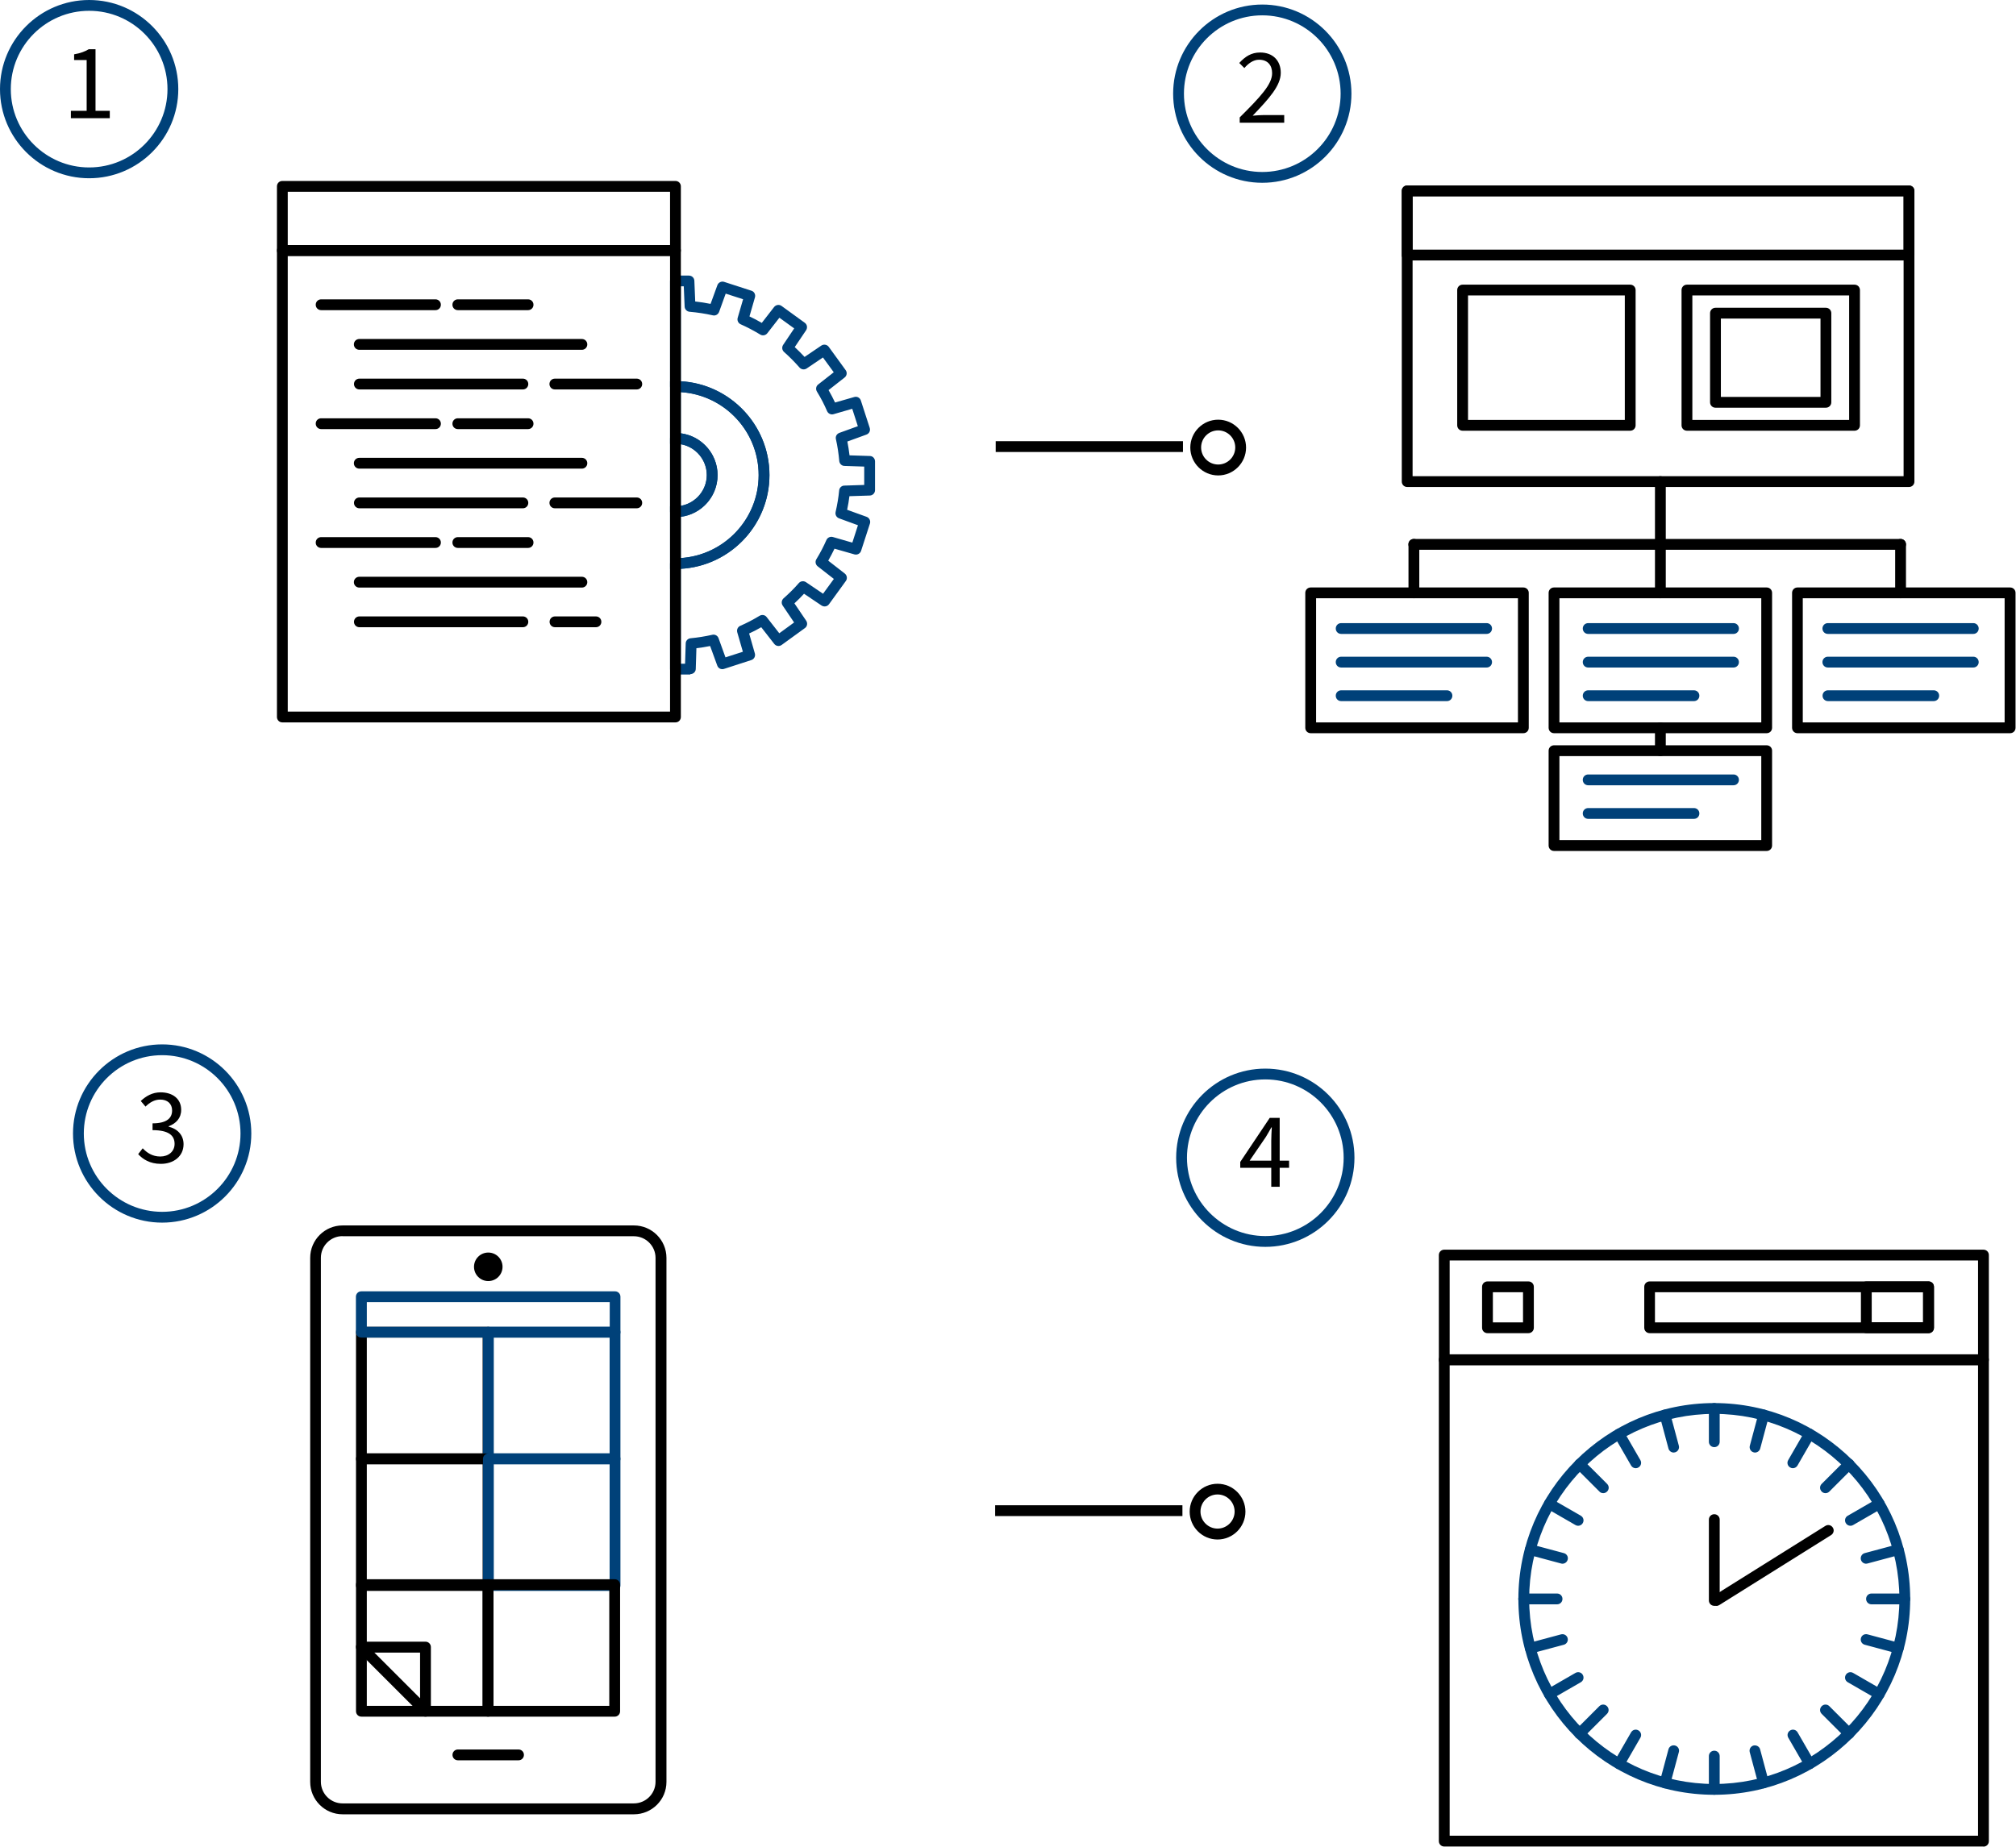 <svg width="550" height="504" viewBox="0 0 550 504" fill="none" xmlns="http://www.w3.org/2000/svg">
<path d="M184.274 155.269H182.8V138.171H184.274C188.991 138.171 192.823 134.339 192.823 129.651C192.823 124.964 188.991 121.102 184.274 121.102H182.8V104.004H184.274C198.395 104.004 209.921 115.501 209.921 129.651C209.921 143.802 198.424 155.269 184.274 155.269ZM185.748 141.03V152.292C197.569 151.525 206.973 141.679 206.973 129.651C206.973 117.624 197.599 107.777 185.748 107.011V118.243C191.378 118.98 195.771 123.814 195.771 129.651C195.771 135.488 191.408 140.323 185.748 141.03Z" fill="#004179"/>
<path d="M184.274 141.119C183.448 141.119 182.8 140.47 182.8 139.645V119.628C182.8 118.803 183.448 118.154 184.274 118.154C190.612 118.154 195.771 123.313 195.771 129.651C195.771 135.99 190.612 141.119 184.274 141.119ZM185.748 121.22V138.024C189.757 137.316 192.823 133.808 192.823 129.622C192.823 125.436 189.757 121.898 185.748 121.22Z" fill="#004179"/>
<path d="M188.342 184.072H184.274C183.448 184.072 182.8 183.423 182.8 182.598V153.796C182.8 152.971 183.448 152.322 184.274 152.322C196.773 152.322 206.973 142.152 206.973 129.652C206.973 117.153 196.803 106.953 184.274 106.953C183.448 106.953 182.8 106.304 182.8 105.479V76.677C182.8 75.852 183.448 75.203 184.274 75.203H187.959C188.755 75.203 189.403 75.822 189.433 76.618L189.669 82.278C191.054 82.426 192.469 82.632 193.855 82.927L195.712 77.827C195.977 77.09 196.803 76.677 197.54 76.913L204.998 79.33C205.765 79.566 206.177 80.362 205.971 81.129L204.467 86.347C205.558 86.848 206.678 87.437 207.828 88.115L211.189 83.782C211.69 83.163 212.574 83.015 213.223 83.487L219.561 88.086C220.21 88.558 220.357 89.442 219.915 90.12L216.819 94.719C217.763 95.603 218.647 96.487 219.502 97.401L224.071 94.306C224.72 93.864 225.634 94.011 226.106 94.66L230.704 100.998C231.176 101.646 231.058 102.531 230.41 103.032L226.047 106.452C226.725 107.66 227.314 108.751 227.815 109.842L233.063 108.338C233.829 108.103 234.625 108.545 234.861 109.311L237.278 116.77C237.514 117.536 237.131 118.332 236.365 118.597L231.176 120.484C231.412 121.722 231.618 122.99 231.766 124.257L237.308 124.434C238.104 124.434 238.723 125.112 238.723 125.908V129.033V133.75C238.723 134.546 238.104 135.194 237.308 135.224L231.736 135.401C231.589 136.609 231.382 137.848 231.117 139.115L236.423 141.031C237.16 141.297 237.573 142.122 237.337 142.859L234.92 150.318C234.684 151.055 233.888 151.497 233.122 151.29L227.668 149.728C227.167 150.789 226.577 151.88 225.958 153L230.469 156.508C231.088 157.009 231.235 157.894 230.763 158.542L226.165 164.881C225.693 165.529 224.808 165.676 224.13 165.234L219.355 162.021C218.529 162.935 217.645 163.79 216.731 164.645L219.944 169.391C220.387 170.039 220.239 170.953 219.591 171.396L213.252 175.994C212.604 176.466 211.719 176.348 211.218 175.7L207.681 171.16C206.502 171.838 205.44 172.398 204.379 172.87L205.941 178.323C206.148 179.09 205.735 179.886 204.969 180.122L197.51 182.539C196.744 182.775 195.948 182.392 195.682 181.625L193.737 176.289C192.499 176.555 191.231 176.731 189.993 176.879L189.816 182.539C189.816 183.335 189.138 183.954 188.342 183.954V184.072ZM185.748 181.124H186.898L187.074 175.582C187.074 174.845 187.664 174.226 188.43 174.167C190.347 173.99 192.351 173.666 194.326 173.223C195.034 173.046 195.8 173.459 196.036 174.167L197.923 179.385L202.669 177.852L201.136 172.545C200.93 171.838 201.284 171.071 201.962 170.776C203.613 170.069 205.263 169.214 207.239 168.035C207.887 167.652 208.713 167.799 209.155 168.389L212.604 172.811L216.643 169.863L213.518 165.234C213.105 164.615 213.223 163.79 213.754 163.289C215.228 161.992 216.643 160.606 217.94 159.103C218.441 158.542 219.266 158.454 219.885 158.867L224.543 162.021L227.491 157.982L223.069 154.533C222.48 154.061 222.332 153.236 222.715 152.617C223.836 150.789 224.72 149.05 225.457 147.37C225.752 146.692 226.518 146.338 227.226 146.544L232.532 148.077L234.065 143.331L228.906 141.444C228.199 141.179 227.815 140.471 227.963 139.734C228.434 137.671 228.759 135.725 228.936 133.838C228.995 133.101 229.614 132.512 230.351 132.512L235.775 132.335V127.323L230.38 127.146C229.643 127.146 229.024 126.527 228.965 125.79C228.788 123.786 228.493 121.781 228.051 119.835C227.874 119.098 228.287 118.391 228.995 118.126L234.036 116.298L232.503 111.552L227.403 113.026C226.695 113.232 225.929 112.878 225.634 112.171C224.926 110.52 224.071 108.81 222.863 106.835C222.48 106.186 222.627 105.361 223.217 104.919L227.462 101.588L224.514 97.549L220.062 100.556C219.443 100.968 218.618 100.851 218.117 100.29C216.849 98.846 215.434 97.401 213.901 96.045C213.341 95.544 213.252 94.719 213.665 94.1L216.672 89.619L212.633 86.7L209.332 90.945C208.86 91.535 208.034 91.682 207.415 91.299C205.499 90.149 203.76 89.236 202.08 88.499C201.402 88.204 201.048 87.437 201.254 86.73L202.728 81.659L197.982 80.126L196.184 85.108C195.918 85.816 195.181 86.229 194.474 86.052C192.381 85.58 190.229 85.256 188.136 85.079C187.399 85.02 186.809 84.401 186.78 83.664L186.544 78.122H185.748V104.034C199.191 104.801 209.921 116.003 209.921 129.623C209.921 143.242 199.22 154.445 185.748 155.211V181.124Z" fill="#004179"/>
<path d="M184.276 69.838H77.029C76.203 69.838 75.555 69.189 75.555 68.364V50.853C75.555 50.028 76.203 49.379 77.029 49.379H184.276C185.101 49.379 185.75 50.028 185.75 50.853V68.364C185.75 69.189 185.101 69.838 184.276 69.838ZM78.503 66.89H182.802V52.327H78.503V66.89Z" fill="black"/>
<path d="M118.802 84.635H87.613C86.787 84.635 86.139 83.987 86.139 83.162C86.139 82.336 86.787 81.688 87.613 81.688H118.802C119.628 81.688 120.276 82.336 120.276 83.162C120.276 83.987 119.628 84.635 118.802 84.635Z" fill="black"/>
<path d="M144.067 84.635H124.906C124.08 84.635 123.432 83.987 123.432 83.162C123.432 82.336 124.08 81.688 124.906 81.688H144.067C144.893 81.688 145.541 82.336 145.541 83.162C145.541 83.987 144.893 84.635 144.067 84.635Z" fill="black"/>
<path d="M158.748 95.456H98.02C97.195 95.456 96.546 94.807 96.546 93.982C96.546 93.156 97.195 92.508 98.02 92.508H158.748C159.574 92.508 160.222 93.156 160.222 93.982C160.222 94.807 159.574 95.456 158.748 95.456Z" fill="black"/>
<path d="M142.651 106.274H98.048C97.223 106.274 96.574 105.626 96.574 104.8C96.574 103.975 97.223 103.326 98.048 103.326H142.651C143.477 103.326 144.125 103.975 144.125 104.8C144.125 105.626 143.477 106.274 142.651 106.274Z" fill="black"/>
<path d="M173.722 106.274H151.376C150.551 106.274 149.902 105.626 149.902 104.8C149.902 103.975 150.551 103.326 151.376 103.326H173.722C174.547 103.326 175.196 103.975 175.196 104.8C175.196 105.626 174.547 106.274 173.722 106.274Z" fill="black"/>
<path d="M118.802 117.093H87.613C86.787 117.093 86.139 116.444 86.139 115.619C86.139 114.793 86.787 114.145 87.613 114.145H118.802C119.628 114.145 120.276 114.793 120.276 115.619C120.276 116.444 119.628 117.093 118.802 117.093Z" fill="black"/>
<path d="M144.067 117.093H124.906C124.08 117.093 123.432 116.444 123.432 115.619C123.432 114.793 124.08 114.145 124.906 114.145H144.067C144.893 114.145 145.541 114.793 145.541 115.619C145.541 116.444 144.893 117.093 144.067 117.093Z" fill="black"/>
<path d="M158.748 127.884H98.02C97.195 127.884 96.546 127.235 96.546 126.41C96.546 125.584 97.195 124.936 98.02 124.936H158.748C159.574 124.936 160.222 125.584 160.222 126.41C160.222 127.235 159.574 127.884 158.748 127.884Z" fill="black"/>
<path d="M142.651 138.702H98.048C97.223 138.702 96.574 138.053 96.574 137.228C96.574 136.402 97.223 135.754 98.048 135.754H142.651C143.477 135.754 144.125 136.402 144.125 137.228C144.125 138.053 143.477 138.702 142.651 138.702Z" fill="black"/>
<path d="M173.722 138.702H151.376C150.551 138.702 149.902 138.053 149.902 137.228C149.902 136.402 150.551 135.754 151.376 135.754H173.722C174.547 135.754 175.196 136.402 175.196 137.228C175.196 138.053 174.547 138.702 173.722 138.702Z" fill="black"/>
<path d="M118.802 149.522H87.613C86.787 149.522 86.139 148.874 86.139 148.048C86.139 147.223 86.787 146.574 87.613 146.574H118.802C119.628 146.574 120.276 147.223 120.276 148.048C120.276 148.874 119.628 149.522 118.802 149.522Z" fill="black"/>
<path d="M144.067 149.522H124.906C124.08 149.522 123.432 148.874 123.432 148.048C123.432 147.223 124.08 146.574 124.906 146.574H144.067C144.893 146.574 145.541 147.223 145.541 148.048C145.541 148.874 144.893 149.522 144.067 149.522Z" fill="black"/>
<path d="M158.748 160.341H98.02C97.195 160.341 96.546 159.692 96.546 158.867C96.546 158.041 97.195 157.393 98.02 157.393H158.748C159.574 157.393 160.222 158.041 160.222 158.867C160.222 159.692 159.574 160.341 158.748 160.341Z" fill="black"/>
<path d="M142.651 171.159H98.048C97.223 171.159 96.574 170.51 96.574 169.685C96.574 168.859 97.223 168.211 98.048 168.211H142.651C143.477 168.211 144.125 168.859 144.125 169.685C144.125 170.51 143.477 171.159 142.651 171.159Z" fill="black"/>
<path d="M162.582 171.159H151.41C150.584 171.159 149.936 170.51 149.936 169.685C149.936 168.859 150.584 168.211 151.41 168.211H162.582C163.408 168.211 164.056 168.859 164.056 169.685C164.056 170.51 163.408 171.159 162.582 171.159Z" fill="black"/>
<path d="M184.276 197.13H77.029C76.203 197.13 75.555 196.482 75.555 195.656V68.363C75.555 67.537 76.203 66.889 77.029 66.889H184.276C185.101 66.889 185.75 67.537 185.75 68.363V195.656C185.75 196.482 185.101 197.13 184.276 197.13ZM78.503 194.182H182.802V69.837H78.503V194.182Z" fill="black"/>
<path d="M24.321 48.642C10.908 48.642 0 37.734 0 24.321C0 10.908 10.908 0 24.321 0C37.734 0 48.642 10.908 48.642 24.321C48.642 37.734 37.734 48.642 24.321 48.642ZM24.321 2.948C12.529 2.948 2.948 12.529 2.948 24.321C2.948 36.113 12.529 45.694 24.321 45.694C36.113 45.694 45.694 36.113 45.694 24.321C45.694 12.529 36.113 2.948 24.321 2.948Z" fill="#004179"/>
<path d="M19.338 30.245H23.642V16.389H20.222V14.827C21.932 14.532 23.17 14.06 24.202 13.441H26.059V30.245H29.951V32.249H19.338V30.245Z" fill="black"/>
<path d="M520.809 132.895H383.905C383.079 132.895 382.431 132.247 382.431 131.421V52.091C382.431 51.266 383.079 50.617 383.905 50.617H520.809C521.634 50.617 522.283 51.266 522.283 52.091V131.421C522.283 132.247 521.634 132.895 520.809 132.895ZM385.379 129.947H519.335V53.565H385.379V129.947Z" fill="black"/>
<path d="M520.809 71.076H383.905C383.079 71.076 382.431 70.428 382.431 69.602V52.091C382.431 51.266 383.079 50.617 383.905 50.617H520.809C521.634 50.617 522.283 51.266 522.283 52.091V69.602C522.283 70.428 521.634 71.076 520.809 71.076ZM385.379 68.128H519.335V53.565H385.379V68.128Z" fill="black"/>
<path d="M444.75 117.536H399.027C398.201 117.536 397.553 116.888 397.553 116.062V79.154C397.553 78.328 398.201 77.68 399.027 77.68H444.75C445.575 77.68 446.224 78.328 446.224 79.154V116.062C446.224 116.888 445.575 117.536 444.75 117.536ZM400.501 114.588H443.276V80.628H400.501V114.588Z" fill="black"/>
<path d="M505.952 117.536H460.229C459.403 117.536 458.755 116.888 458.755 116.062V79.154C458.755 78.328 459.403 77.68 460.229 77.68H505.952C506.777 77.68 507.426 78.328 507.426 79.154V116.062C507.426 116.888 506.777 117.536 505.952 117.536ZM461.703 114.588H504.478V80.628H461.703V114.588Z" fill="black"/>
<path d="M452.978 163.259C452.152 163.259 451.504 162.611 451.504 161.785V131.421C451.504 130.596 452.152 129.947 452.978 129.947C453.803 129.947 454.452 130.596 454.452 131.421V161.785C454.452 162.611 453.803 163.259 452.978 163.259Z" fill="black"/>
<path d="M518.511 150.022H385.704C384.879 150.022 384.23 149.374 384.23 148.548C384.23 147.723 384.879 147.074 385.704 147.074H518.511C519.336 147.074 519.985 147.723 519.985 148.548C519.985 149.374 519.336 150.022 518.511 150.022Z" fill="black"/>
<path d="M481.981 200.079H423.965C423.14 200.079 422.491 199.43 422.491 198.605V161.785C422.491 160.959 423.14 160.311 423.965 160.311H481.981C482.807 160.311 483.455 160.959 483.455 161.785V198.605C483.455 199.43 482.807 200.079 481.981 200.079ZM425.439 197.131H480.507V163.259H425.439V197.131Z" fill="black"/>
<path d="M481.981 232.212H423.965C423.14 232.212 422.491 231.564 422.491 230.738V204.855C422.491 204.029 423.14 203.381 423.965 203.381H481.981C482.807 203.381 483.455 204.029 483.455 204.855V230.738C483.455 231.564 482.807 232.212 481.981 232.212ZM425.439 229.264H480.507V206.329H425.439V229.264Z" fill="black"/>
<path d="M415.596 200.079H357.579C356.754 200.079 356.105 199.43 356.105 198.605V161.785C356.105 160.959 356.754 160.311 357.579 160.311H415.596C416.421 160.311 417.07 160.959 417.07 161.785V198.605C417.07 199.43 416.421 200.079 415.596 200.079ZM359.053 197.131H414.122V163.259H359.053V197.131Z" fill="black"/>
<path d="M548.401 200.079H490.385C489.56 200.079 488.911 199.43 488.911 198.605V161.785C488.911 160.959 489.56 160.311 490.385 160.311H548.401C549.227 160.311 549.875 160.959 549.875 161.785V198.605C549.875 199.43 549.227 200.079 548.401 200.079ZM491.83 197.131H546.898V163.259H491.83V197.131Z" fill="black"/>
<path d="M385.733 163.259C384.907 163.259 384.259 162.61 384.259 161.785V148.548C384.259 147.723 384.907 147.074 385.733 147.074C386.558 147.074 387.207 147.723 387.207 148.548V161.785C387.207 162.61 386.558 163.259 385.733 163.259Z" fill="black"/>
<path d="M518.509 163.259C517.684 163.259 517.035 162.61 517.035 161.785V148.548C517.035 147.723 517.684 147.074 518.509 147.074C519.335 147.074 519.983 147.723 519.983 148.548V161.785C519.983 162.61 519.335 163.259 518.509 163.259Z" fill="black"/>
<path d="M405.574 172.987H365.894C365.068 172.987 364.42 172.338 364.42 171.513C364.42 170.688 365.068 170.039 365.894 170.039H405.574C406.399 170.039 407.048 170.688 407.048 171.513C407.048 172.338 406.399 172.987 405.574 172.987Z" fill="#004179"/>
<path d="M405.574 182.157H365.894C365.068 182.157 364.42 181.508 364.42 180.683C364.42 179.858 365.068 179.209 365.894 179.209H405.574C406.399 179.209 407.048 179.858 407.048 180.683C407.048 181.508 406.399 182.157 405.574 182.157Z" fill="#004179"/>
<path d="M394.755 191.325H365.894C365.068 191.325 364.42 190.676 364.42 189.851C364.42 189.026 365.068 188.377 365.894 188.377H394.755C395.58 188.377 396.229 189.026 396.229 189.851C396.229 190.676 395.58 191.325 394.755 191.325Z" fill="#004179"/>
<path d="M472.933 172.989H433.283C432.457 172.989 431.809 172.34 431.809 171.515C431.809 170.69 432.457 170.041 433.283 170.041H472.933C473.758 170.041 474.407 170.69 474.407 171.515C474.407 172.34 473.758 172.989 472.933 172.989Z" fill="#004179"/>
<path d="M472.933 182.157H433.283C432.457 182.157 431.809 181.508 431.809 180.683C431.809 179.858 432.457 179.209 433.283 179.209H472.933C473.758 179.209 474.407 179.858 474.407 180.683C474.407 181.508 473.758 182.157 472.933 182.157Z" fill="#004179"/>
<path d="M462.143 191.325H433.283C432.457 191.325 431.809 190.676 431.809 189.851C431.809 189.026 432.457 188.377 433.283 188.377H462.143C462.969 188.377 463.617 189.026 463.617 189.851C463.617 190.676 462.969 191.325 462.143 191.325Z" fill="#004179"/>
<path d="M472.933 214.288H433.283C432.457 214.288 431.809 213.639 431.809 212.814C431.809 211.988 432.457 211.34 433.283 211.34H472.933C473.758 211.34 474.407 211.988 474.407 212.814C474.407 213.639 473.758 214.288 472.933 214.288Z" fill="#004179"/>
<path d="M462.143 223.456H433.283C432.457 223.456 431.809 222.807 431.809 221.982C431.809 221.156 432.457 220.508 433.283 220.508H462.143C462.969 220.508 463.617 221.156 463.617 221.982C463.617 222.807 462.969 223.456 462.143 223.456Z" fill="#004179"/>
<path d="M538.348 172.987H498.668C497.843 172.987 497.194 172.338 497.194 171.513C497.194 170.688 497.843 170.039 498.668 170.039H538.348C539.174 170.039 539.822 170.688 539.822 171.513C539.822 172.338 539.174 172.987 538.348 172.987Z" fill="#004179"/>
<path d="M538.348 182.155H498.668C497.843 182.155 497.194 181.506 497.194 180.681C497.194 179.856 497.843 179.207 498.668 179.207H538.348C539.174 179.207 539.822 179.856 539.822 180.681C539.822 181.506 539.174 182.155 538.348 182.155Z" fill="#004179"/>
<path d="M527.558 191.323H498.698C497.872 191.323 497.224 190.674 497.224 189.849C497.224 189.024 497.872 188.375 498.698 188.375H527.558C528.384 188.375 529.032 189.024 529.032 189.849C529.032 190.674 528.384 191.323 527.558 191.323Z" fill="#004179"/>
<path d="M498.138 111.257H468.01C467.185 111.257 466.536 110.608 466.536 109.783V85.462C466.536 84.637 467.185 83.988 468.01 83.988H498.138C498.964 83.988 499.612 84.637 499.612 85.462V109.783C499.612 110.608 498.964 111.257 498.138 111.257ZM469.484 108.309H496.664V86.936H469.484V108.309Z" fill="black"/>
<path d="M452.978 206.329C452.152 206.329 451.504 205.68 451.504 204.855V198.605C451.504 197.779 452.152 197.131 452.978 197.131C453.803 197.131 454.452 197.779 454.452 198.605V204.855C454.452 205.68 453.803 206.329 452.978 206.329Z" fill="black"/>
<path d="M344.374 49.88C330.96 49.88 320.053 38.972 320.053 25.559C320.053 12.146 330.96 1.238 344.374 1.238C357.787 1.238 368.694 12.146 368.694 25.559C368.694 38.972 357.787 49.88 344.374 49.88ZM344.374 4.186C332.582 4.186 323.001 13.767 323.001 25.559C323.001 37.351 332.582 46.932 344.374 46.932C356.165 46.932 365.746 37.351 365.746 25.559C365.746 13.767 356.165 4.186 344.374 4.186Z" fill="#004179"/>
<path d="M338.213 32.044C343.873 26.413 347.057 23.023 347.057 19.986C347.057 17.834 345.877 16.301 343.49 16.301C341.927 16.301 340.571 17.304 339.48 18.571L338.095 17.186C339.657 15.476 341.338 14.326 343.784 14.326C347.263 14.326 349.415 16.537 349.415 19.868C349.415 23.406 346.202 26.914 341.75 31.572C342.782 31.483 343.932 31.395 344.905 31.395H350.358V33.488H338.213V32.044Z" fill="black"/>
<path d="M322.733 120.395H271.645V123.343H322.733V120.395Z" fill="black"/>
<path d="M332.341 129.739C328.155 129.739 324.735 126.319 324.735 122.133C324.735 117.947 328.155 114.527 332.341 114.527C336.527 114.527 339.947 117.947 339.947 122.133C339.947 126.319 336.527 129.739 332.341 129.739ZM332.341 117.446C329.776 117.446 327.683 119.539 327.683 122.104C327.683 124.668 329.776 126.761 332.341 126.761C334.906 126.761 336.999 124.668 336.999 122.104C336.999 119.539 334.906 117.446 332.341 117.446Z" fill="black"/>
<path d="M541.122 503.89H394.018C393.192 503.89 392.544 503.241 392.544 502.416V371.054C392.544 370.229 393.192 369.58 394.018 369.58H541.122C541.947 369.58 542.596 370.229 542.596 371.054V502.445C542.596 503.271 541.947 503.919 541.122 503.919V503.89ZM395.492 500.942H539.648V372.528H395.492V500.971V500.942Z" fill="black"/>
<path d="M541.122 372.529H394.018C393.192 372.529 392.544 371.881 392.544 371.055V342.49C392.544 341.664 393.192 341.016 394.018 341.016H541.122C541.947 341.016 542.596 341.664 542.596 342.49V371.055C542.596 371.881 541.947 372.529 541.122 372.529ZM395.492 369.582H539.648V343.964H395.492V369.582Z" fill="black"/>
<path d="M416.982 363.802H405.809C404.984 363.802 404.335 363.154 404.335 362.328V351.156C404.335 350.33 404.984 349.682 405.809 349.682H416.982C417.807 349.682 418.456 350.33 418.456 351.156V362.328C418.456 363.154 417.807 363.802 416.982 363.802ZM407.283 360.854H415.508V352.63H407.283V360.854Z" fill="black"/>
<path d="M526.144 363.802H450.057C449.232 363.802 448.583 363.154 448.583 362.328V351.156C448.583 350.33 449.232 349.682 450.057 349.682H526.144C526.97 349.682 527.618 350.33 527.618 351.156V362.328C527.618 363.154 526.97 363.802 526.144 363.802ZM451.501 360.854H524.641V352.63H451.501V360.854Z" fill="black"/>
<path d="M526.145 363.802H509.164C508.339 363.802 507.69 363.154 507.69 362.328V351.156C507.69 350.33 508.339 349.682 509.164 349.682H526.145C526.97 349.682 527.619 350.33 527.619 351.156V362.328C527.619 363.154 526.97 363.802 526.145 363.802ZM510.638 360.854H524.671V352.63H510.638V360.854Z" fill="black"/>
<path d="M467.689 438.21C466.863 438.21 466.215 437.561 466.215 436.736V414.685C466.215 413.859 466.863 413.211 467.689 413.211C468.514 413.211 469.163 413.859 469.163 414.685V436.736C469.163 437.561 468.514 438.21 467.689 438.21Z" fill="black"/>
<path d="M454.244 488.002C454.244 488.002 453.979 488.002 453.861 487.943C453.065 487.737 452.594 486.911 452.829 486.145L455.188 477.36C455.394 476.564 456.22 476.121 456.986 476.328C457.782 476.534 458.254 477.36 458.018 478.126L455.659 486.911C455.483 487.56 454.893 488.002 454.244 488.002Z" fill="#004179"/>
<path d="M467.685 489.77C466.859 489.77 466.211 489.121 466.211 488.296V479.216C466.211 478.391 466.859 477.742 467.685 477.742C468.51 477.742 469.159 478.391 469.159 479.216V488.296C469.159 489.121 468.51 489.77 467.685 489.77Z" fill="#004179"/>
<path d="M481.13 488.002C480.481 488.002 479.891 487.56 479.715 486.911L477.356 478.126C477.15 477.33 477.622 476.534 478.388 476.328C479.184 476.151 479.98 476.593 480.186 477.36L482.545 486.145C482.751 486.941 482.279 487.737 481.513 487.943C481.395 487.972 481.247 488.002 481.13 488.002Z" fill="#004179"/>
<path d="M467.687 489.771C438.207 489.771 414.24 465.804 414.24 436.324C414.24 406.844 438.207 382.877 467.687 382.877C497.167 382.877 521.134 406.844 521.134 436.324C521.134 465.804 497.167 489.771 467.687 489.771ZM467.687 385.825C439.829 385.825 417.188 408.495 417.188 436.324C417.188 464.153 439.858 486.823 467.687 486.823C495.516 486.823 518.186 464.153 518.186 436.324C518.186 408.495 495.516 385.825 467.687 385.825Z" fill="#004179"/>
<path d="M467.686 394.905C466.86 394.905 466.212 394.256 466.212 393.431V384.351C466.212 383.526 466.86 382.877 467.686 382.877C468.511 382.877 469.16 383.526 469.16 384.351V393.431C469.16 394.256 468.511 394.905 467.686 394.905Z" fill="#004179"/>
<path d="M456.604 396.379C455.956 396.379 455.366 395.937 455.189 395.288L452.831 386.503C452.624 385.707 453.096 384.911 453.863 384.705C454.629 384.498 455.454 384.97 455.661 385.737L458.019 394.522C458.226 395.318 457.754 396.113 456.987 396.32C456.87 396.349 456.722 396.379 456.604 396.379Z" fill="#004179"/>
<path d="M446.256 400.654C445.755 400.654 445.253 400.388 444.988 399.917L440.448 392.046C440.035 391.338 440.271 390.424 440.979 390.041C441.686 389.628 442.571 389.864 442.983 390.572L447.523 398.443C447.936 399.15 447.7 400.035 446.993 400.447C446.757 400.595 446.521 400.654 446.256 400.654Z" fill="#004179"/>
<path d="M437.38 407.463C436.997 407.463 436.614 407.315 436.348 407.02L429.922 400.594C429.332 400.004 429.332 399.09 429.922 398.501C430.511 397.911 431.425 397.911 432.015 398.501L438.441 404.927C439.031 405.517 439.031 406.431 438.441 407.02C438.146 407.315 437.763 407.463 437.409 407.463H437.38Z" fill="#004179"/>
<path d="M430.542 416.365C430.306 416.365 430.041 416.306 429.805 416.159L421.934 411.619C421.226 411.206 420.991 410.322 421.403 409.615C421.816 408.907 422.7 408.671 423.408 409.084L431.279 413.624C431.987 414.037 432.222 414.921 431.81 415.628C431.544 416.1 431.043 416.365 430.542 416.365Z" fill="#004179"/>
<path d="M426.269 426.714C426.269 426.714 426.003 426.714 425.885 426.655L417.1 424.297C416.305 424.09 415.833 423.265 416.069 422.498C416.275 421.702 417.101 421.26 417.867 421.467L426.652 423.825C427.448 424.031 427.92 424.857 427.684 425.623C427.507 426.272 426.917 426.714 426.269 426.714Z" fill="#004179"/>
<path d="M424.794 437.798H415.685C414.859 437.798 414.211 437.149 414.211 436.324C414.211 435.498 414.859 434.85 415.685 434.85H424.794C425.62 434.85 426.268 435.498 426.268 436.324C426.268 437.149 425.62 437.798 424.794 437.798Z" fill="#004179"/>
<path d="M417.481 451.241C416.833 451.241 416.243 450.799 416.066 450.151C415.86 449.355 416.331 448.559 417.098 448.352L425.883 445.994C426.679 445.788 427.475 446.259 427.681 447.026C427.888 447.822 427.416 448.618 426.649 448.824L417.864 451.182C417.864 451.182 417.599 451.241 417.481 451.241Z" fill="#004179"/>
<path d="M422.671 463.799C422.17 463.799 421.669 463.534 421.403 463.062C420.991 462.355 421.226 461.47 421.934 461.057L429.805 456.518C430.513 456.105 431.426 456.341 431.81 457.048C432.222 457.756 431.987 458.64 431.279 459.053L423.408 463.593C423.172 463.74 422.907 463.799 422.671 463.799Z" fill="#004179"/>
<path d="M430.927 474.558C430.544 474.558 430.161 474.411 429.895 474.116C429.306 473.527 429.306 472.613 429.895 472.023L436.322 465.596C436.911 465.007 437.825 465.007 438.415 465.596C439.005 466.186 439.005 467.1 438.415 467.69L431.988 474.116C431.694 474.411 431.31 474.558 430.957 474.558H430.927Z" fill="#004179"/>
<path d="M441.716 482.814C441.48 482.814 441.215 482.755 440.979 482.607C440.271 482.195 440.035 481.31 440.448 480.603L444.988 472.732C445.401 472.024 446.285 471.788 446.993 472.201C447.7 472.614 447.936 473.498 447.523 474.206L442.983 482.077C442.718 482.549 442.217 482.814 441.716 482.814Z" fill="#004179"/>
<path d="M493.687 482.814C493.186 482.814 492.685 482.549 492.42 482.077L487.88 474.206C487.467 473.498 487.703 472.614 488.41 472.201C489.118 471.788 490.002 472.024 490.415 472.732L494.955 480.603C495.368 481.31 495.132 482.195 494.424 482.607C494.189 482.755 493.923 482.814 493.687 482.814Z" fill="#004179"/>
<path d="M504.447 474.558C504.064 474.558 503.681 474.411 503.416 474.116L496.989 467.69C496.399 467.1 496.399 466.186 496.989 465.596C497.579 465.007 498.493 465.007 499.082 465.596L505.509 472.023C506.098 472.613 506.098 473.527 505.509 474.116C505.214 474.411 504.831 474.558 504.477 474.558H504.447Z" fill="#004179"/>
<path d="M512.702 463.799C512.466 463.799 512.201 463.74 511.965 463.593L504.094 459.053C503.387 458.64 503.151 457.756 503.563 457.048C503.976 456.341 504.861 456.105 505.568 456.518L513.439 461.057C514.147 461.47 514.382 462.355 513.97 463.062C513.704 463.534 513.203 463.799 512.702 463.799Z" fill="#004179"/>
<path d="M517.892 451.239C517.892 451.239 517.627 451.239 517.509 451.18L508.724 448.822C507.928 448.616 507.486 447.79 507.692 447.024C507.898 446.228 508.694 445.786 509.49 445.992L518.275 448.35C519.071 448.557 519.513 449.382 519.307 450.149C519.13 450.797 518.541 451.239 517.892 451.239Z" fill="#004179"/>
<path d="M519.661 437.798H510.581C509.756 437.798 509.107 437.149 509.107 436.324C509.107 435.498 509.756 434.85 510.581 434.85H519.661C520.487 434.85 521.135 435.498 521.135 436.324C521.135 437.149 520.487 437.798 519.661 437.798Z" fill="#004179"/>
<path d="M509.105 426.714C508.457 426.714 507.867 426.272 507.69 425.623C507.484 424.827 507.955 424.031 508.722 423.825L517.507 421.467C518.273 421.29 519.099 421.732 519.305 422.498C519.511 423.294 519.04 424.09 518.273 424.297L509.488 426.655C509.488 426.655 509.223 426.714 509.105 426.714Z" fill="#004179"/>
<path d="M504.831 416.365C504.33 416.365 503.829 416.1 503.563 415.628C503.151 414.921 503.387 414.007 504.094 413.624L511.965 409.084C512.673 408.671 513.557 408.907 513.97 409.615C514.382 410.322 514.147 411.206 513.439 411.619L505.568 416.159C505.332 416.306 505.096 416.365 504.831 416.365Z" fill="#004179"/>
<path d="M498.021 407.463C497.638 407.463 497.254 407.315 496.989 407.02C496.399 406.431 496.399 405.517 496.989 404.927L503.416 398.501C504.005 397.911 504.919 397.911 505.509 398.501C506.098 399.09 506.098 400.004 505.509 400.594L499.082 407.02C498.787 407.315 498.404 407.463 498.05 407.463H498.021Z" fill="#004179"/>
<path d="M489.12 400.654C488.884 400.654 488.619 400.595 488.383 400.447C487.676 400.035 487.44 399.15 487.853 398.443L492.392 390.572C492.805 389.864 493.719 389.628 494.397 390.041C495.105 390.454 495.34 391.338 494.928 392.046L490.388 399.917C490.122 400.388 489.621 400.654 489.12 400.654Z" fill="#004179"/>
<path d="M478.799 396.379C478.799 396.379 478.534 396.379 478.416 396.32C477.62 396.113 477.178 395.288 477.384 394.522L479.743 385.737C479.949 384.941 480.775 384.498 481.541 384.705C482.337 384.911 482.779 385.737 482.573 386.503L480.215 395.288C480.038 395.937 479.448 396.379 478.799 396.379Z" fill="#004179"/>
<path d="M468.249 438.209C467.748 438.209 467.276 437.974 467.011 437.531C466.568 436.853 466.775 435.94 467.482 435.497L497.994 416.394C498.701 415.952 499.586 416.159 500.028 416.866C500.47 417.544 500.264 418.458 499.556 418.9L469.045 438.003C468.809 438.15 468.544 438.239 468.249 438.239V438.209Z" fill="black"/>
<path d="M345.199 340.251C331.785 340.251 320.878 329.343 320.878 315.93C320.878 302.517 331.785 291.609 345.199 291.609C358.612 291.609 369.52 302.517 369.52 315.93C369.52 329.343 358.612 340.251 345.199 340.251ZM345.199 294.557C333.407 294.557 323.826 304.138 323.826 315.93C323.826 327.722 333.407 337.303 345.199 337.303C356.991 337.303 366.572 327.722 366.572 315.93C366.572 304.138 356.991 294.557 345.199 294.557Z" fill="#004179"/>
<path d="M346.821 318.67H338.36V317.079L346.408 305.051H349.12V316.725H351.685V318.67H349.12V323.859H346.821V318.67ZM346.821 316.725V311.271C346.821 310.269 346.909 308.647 346.968 307.645H346.85C346.379 308.559 345.848 309.384 345.318 310.298L340.925 316.725H346.821Z" fill="black"/>
<path d="M322.587 410.764H271.499V413.712H322.587V410.764Z" fill="black"/>
<path d="M332.169 420.11C327.983 420.11 324.563 416.69 324.563 412.504C324.563 408.318 327.983 404.898 332.169 404.898C336.355 404.898 339.775 408.318 339.775 412.504C339.775 416.69 336.355 420.11 332.169 420.11ZM332.169 407.817C329.605 407.817 327.511 409.91 327.511 412.475C327.511 415.039 329.605 417.133 332.169 417.133C334.734 417.133 336.827 415.039 336.827 412.475C336.827 409.91 334.734 407.817 332.169 407.817Z" fill="black"/>
<path d="M172.946 495.098H93.469C88.575 495.098 84.625 491.119 84.625 486.255V343.248C84.625 338.355 88.605 334.404 93.469 334.404H172.946C177.84 334.404 181.82 338.384 181.82 343.248V486.255C181.82 491.148 177.84 495.098 172.946 495.098ZM93.439 337.323C90.197 337.323 87.543 339.976 87.543 343.219V486.225C87.543 489.468 90.197 492.121 93.439 492.121H172.917C176.189 492.121 178.842 489.468 178.842 486.225V343.248C178.842 340.005 176.189 337.352 172.917 337.352H93.439V337.323Z" fill="black"/>
<path d="M141.46 480.358H124.922C124.097 480.358 123.448 479.71 123.448 478.884C123.448 478.059 124.097 477.41 124.922 477.41H141.46C142.286 477.41 142.934 478.059 142.934 478.884C142.934 479.71 142.286 480.358 141.46 480.358Z" fill="black"/>
<path d="M135.596 345.694C135.596 347.02 134.535 348.111 133.18 348.111C131.853 348.111 130.763 347.02 130.763 345.694C130.763 344.368 131.853 343.277 133.18 343.277C134.506 343.277 135.596 344.368 135.596 345.694Z" fill="black"/>
<path d="M133.209 349.585C131.057 349.585 129.317 347.846 129.317 345.694C129.317 343.542 131.057 341.803 133.209 341.803C135.361 341.803 137.1 343.542 137.1 345.694C137.1 347.846 135.361 349.585 133.209 349.585ZM133.209 344.751C132.678 344.751 132.265 345.163 132.265 345.694C132.265 346.225 132.678 346.637 133.209 346.637C133.739 346.637 134.152 346.225 134.152 345.694C134.152 345.163 133.739 344.751 133.209 344.751Z" fill="black"/>
<path d="M133.148 399.555H98.598C97.773 399.555 97.124 398.906 97.124 398.081V363.531C97.124 362.705 97.773 362.057 98.598 362.057H133.148C133.974 362.057 134.622 362.705 134.622 363.531V398.081C134.622 398.906 133.974 399.555 133.148 399.555ZM100.072 396.607H131.674V365.005H100.072V396.607Z" fill="black"/>
<path d="M167.789 399.555H133.239C132.413 399.555 131.765 398.906 131.765 398.081V363.531C131.765 362.705 132.413 362.057 133.239 362.057H167.789C168.614 362.057 169.263 362.705 169.263 363.531V398.081C169.263 398.906 168.614 399.555 167.789 399.555ZM134.713 396.607H166.315V365.005H134.713V396.607Z" fill="#004179"/>
<path d="M133.148 434.135H98.598C97.773 434.135 97.124 433.486 97.124 432.661V398.111C97.124 397.285 97.773 396.637 98.598 396.637H133.148C133.974 396.637 134.622 397.285 134.622 398.111V432.661C134.622 433.486 133.974 434.135 133.148 434.135ZM100.072 431.187H131.674V399.585H100.072V431.187Z" fill="black"/>
<path d="M167.789 434.135H133.239C132.413 434.135 131.765 433.486 131.765 432.661V398.111C131.765 397.285 132.413 396.637 133.239 396.637H167.789C168.614 396.637 169.263 397.285 169.263 398.111V432.661C169.263 433.486 168.614 434.135 167.789 434.135ZM134.713 431.187H166.315V399.585H134.713V431.187Z" fill="#004179"/>
<path d="M133.148 468.449H98.598C97.773 468.449 97.124 467.801 97.124 466.975V432.425C97.124 431.6 97.773 430.951 98.598 430.951H133.148C133.974 430.951 134.622 431.6 134.622 432.425V466.975C134.622 467.801 133.974 468.449 133.148 468.449ZM100.072 465.501H131.674V433.899H100.072V465.501Z" fill="black"/>
<path d="M167.698 468.449H133.148C132.322 468.449 131.674 467.801 131.674 466.975V432.425C131.674 431.6 132.322 430.951 133.148 430.951H167.698C168.523 430.951 169.172 431.6 169.172 432.425V466.975C169.172 467.801 168.523 468.449 167.698 468.449ZM134.622 465.501H166.224V433.899H134.622V465.501Z" fill="black"/>
<path d="M167.79 365.004H98.572C97.746 365.004 97.098 364.355 97.098 363.53V353.861C97.098 353.035 97.746 352.387 98.572 352.387H167.79C168.616 352.387 169.264 353.035 169.264 353.861V363.53C169.264 364.355 168.616 365.004 167.79 365.004ZM100.075 362.056H166.346V355.335H100.075V362.056Z" fill="#004179"/>
<path d="M116.078 468.449C115.695 468.449 115.312 468.302 115.046 468.007L97.535 450.496C97.123 450.083 96.975 449.435 97.211 448.904C97.447 448.344 97.978 447.99 98.567 447.99H116.078C116.904 447.99 117.552 448.639 117.552 449.464V466.975C117.552 467.565 117.198 468.095 116.638 468.331C116.461 468.42 116.255 468.449 116.078 468.449ZM102.134 450.968L114.604 463.438V450.968H102.134Z" fill="black"/>
<path d="M44.239 333.638C30.826 333.638 19.918 322.73 19.918 309.317C19.918 295.904 30.826 284.996 44.239 284.996C57.652 284.996 68.56 295.904 68.56 309.317C68.56 322.73 57.652 333.638 44.239 333.638ZM44.239 287.944C32.447 287.944 22.866 297.525 22.866 309.317C22.866 321.109 32.447 330.69 44.239 330.69C56.031 330.69 65.612 321.109 65.612 309.317C65.612 297.525 56.031 287.944 44.239 287.944Z" fill="#004179"/>
<path d="M37.696 314.946L38.934 313.354C40.055 314.534 41.529 315.595 43.74 315.595C45.951 315.595 47.631 314.239 47.631 312.146C47.631 309.905 46.098 308.402 41.617 308.402V306.545C45.626 306.545 46.953 305.012 46.953 303.037C46.953 301.209 45.715 300.059 43.71 300.059C42.148 300.059 40.821 300.855 39.701 301.975L38.404 300.442C39.848 299.086 41.588 298.084 43.799 298.084C47.071 298.084 49.429 299.823 49.429 302.86C49.429 305.13 48.044 306.574 46.01 307.341V307.459C48.279 307.989 50.078 309.64 50.078 312.234C50.078 315.565 47.336 317.6 43.887 317.6C40.88 317.6 38.964 316.332 37.696 314.946Z" fill="black"/>
</svg>
